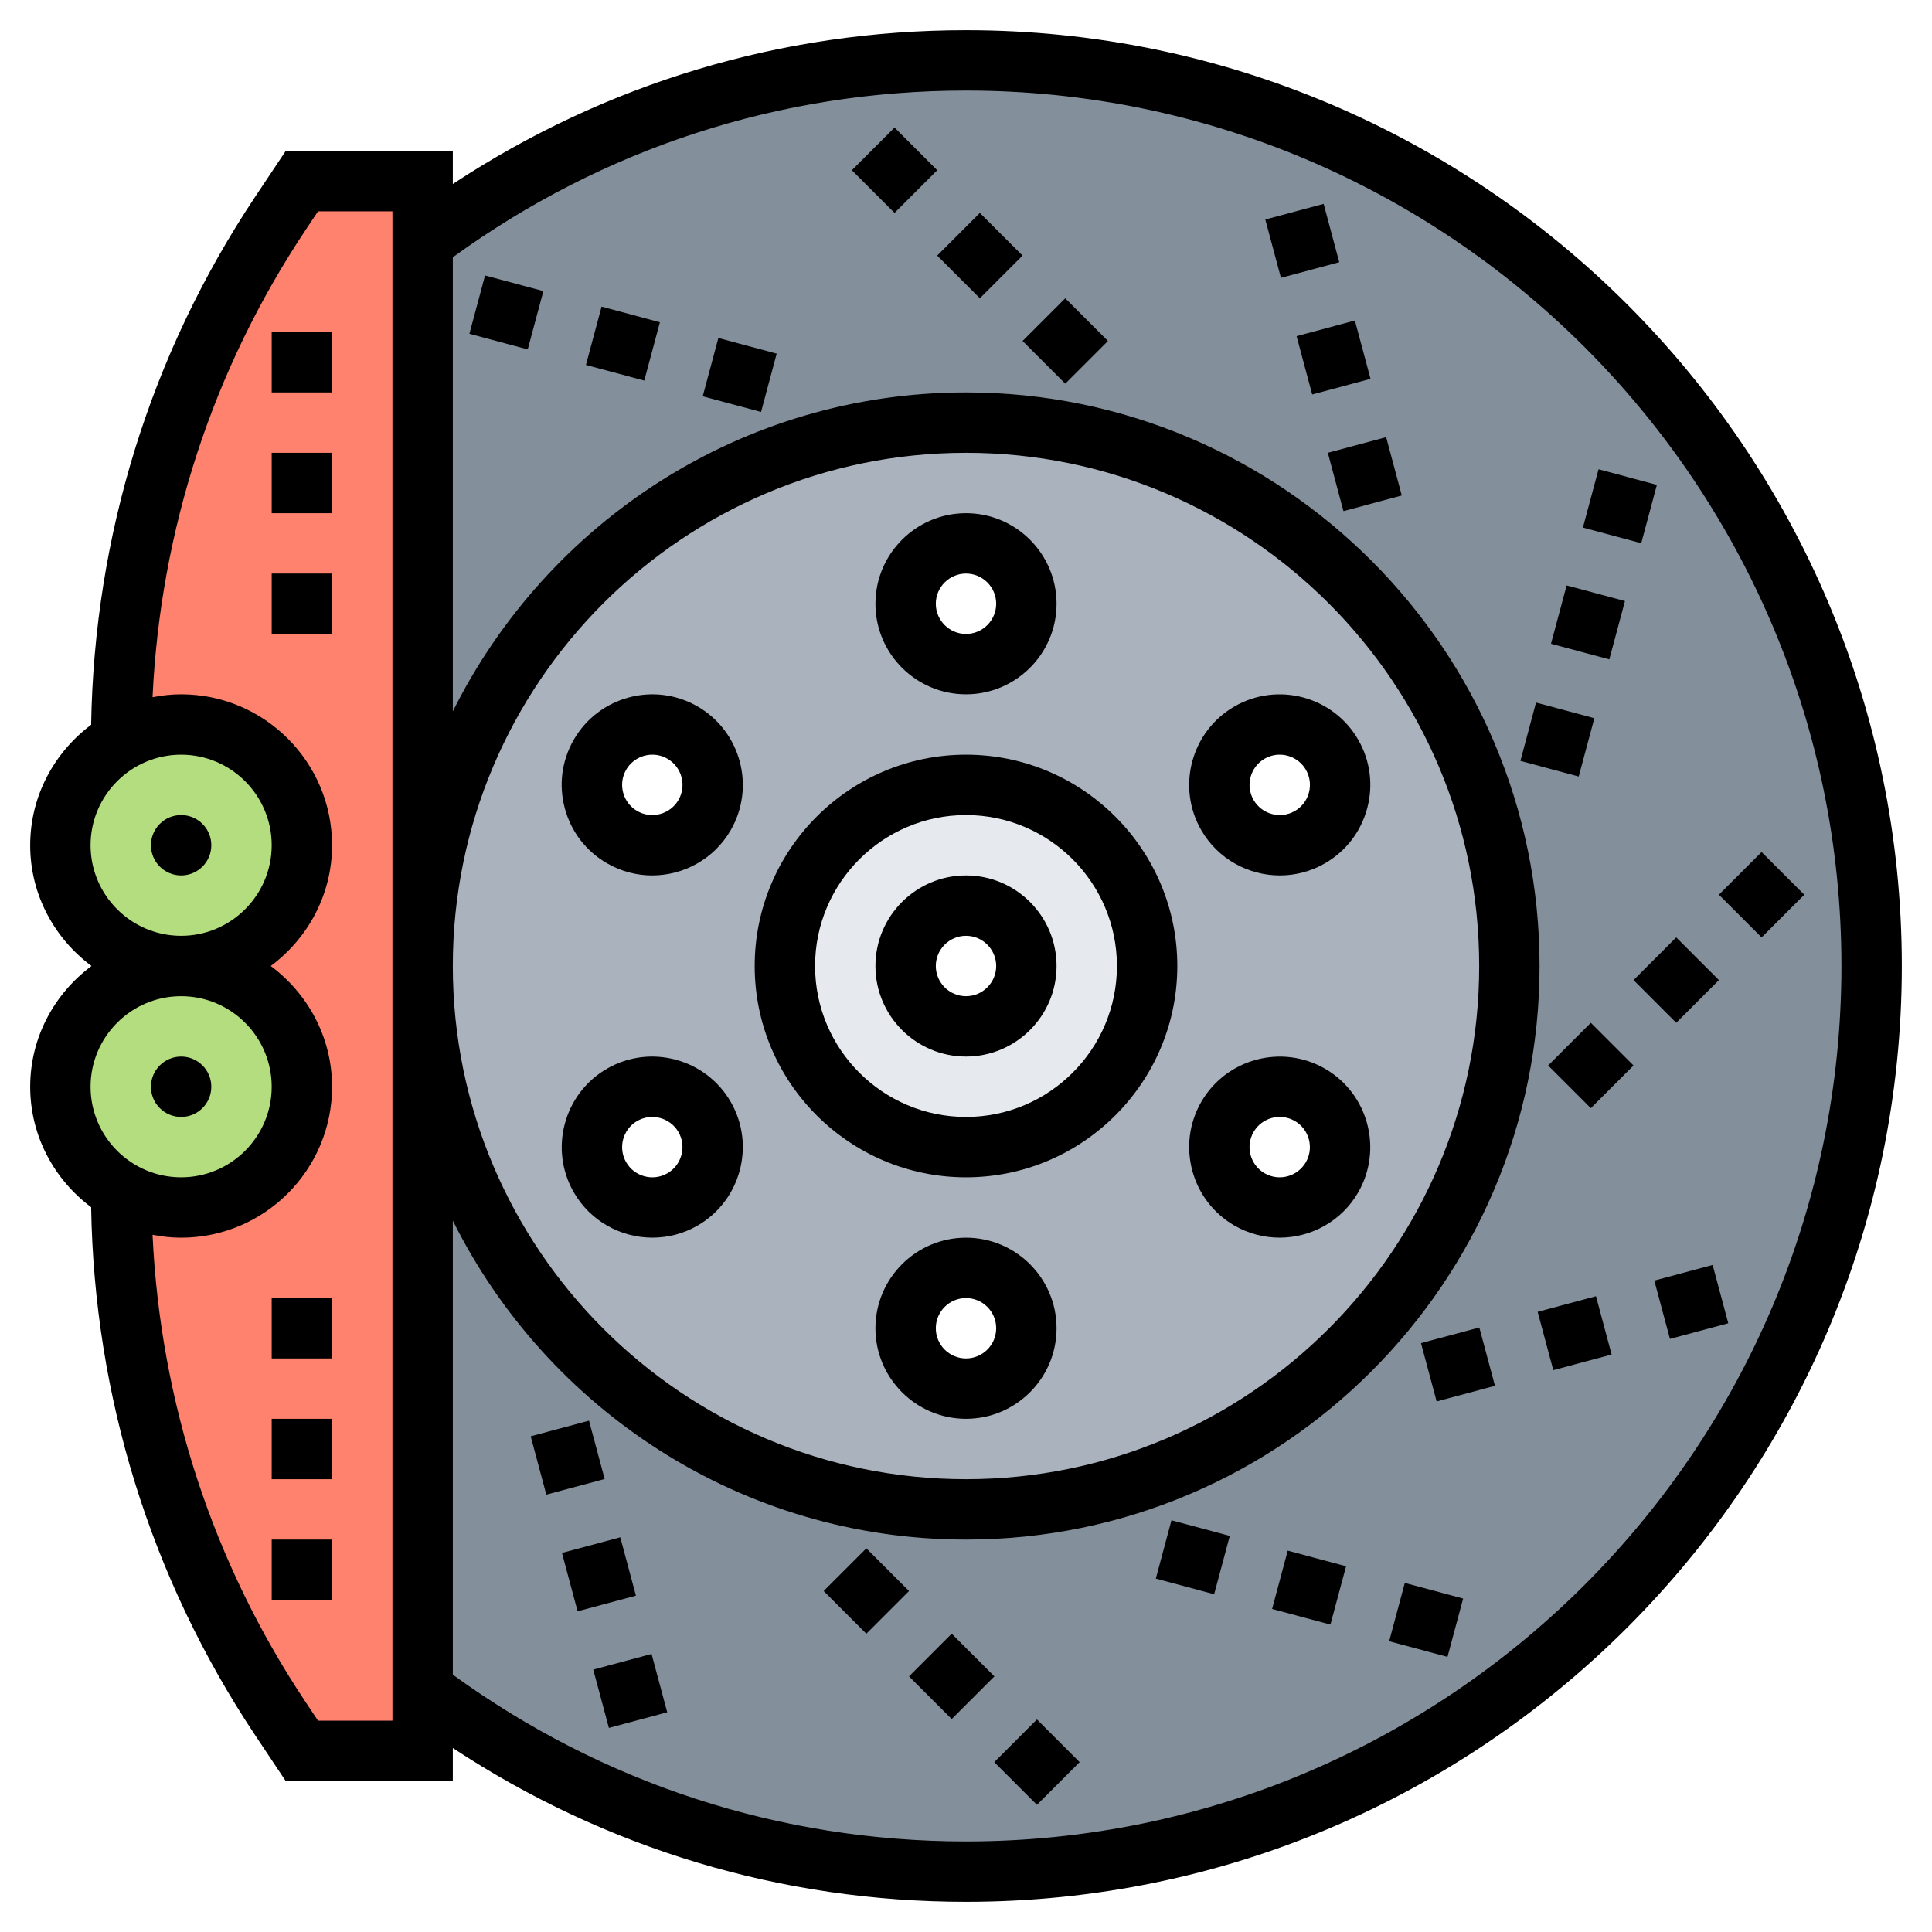 <svg id="Layer_35" enable-background="new 0 0 64 64" height="512" viewBox="0 0 64 64" width="512" xmlns="http://www.w3.org/2000/svg"><path d="m61.7 27.77c-.79-5.59-3.12-10.69-6.55-14.85-3.17-3.85-7.28-6.88-11.98-8.76-3.45-1.4-7.22-2.16-11.17-2.16-6.75 0-12.99 2.23-18 6v24c0-9.94 8.06-18 18-18 4.04 0 7.77 1.33 10.77 3.58 2.77 2.07 4.93 4.92 6.14 8.23.7 1.93 1.09 4.02 1.09 6.19 0 1.24-.13 2.46-.37 3.63-.72 3.51-2.46 6.65-4.9 9.1-3.26 3.25-7.76 5.27-12.73 5.27-1.24 0-2.46-.13-3.63-.37-8.2-1.67-14.37-8.93-14.37-17.63v24c5.01 3.77 11.25 6 18 6 1.44 0 2.85-.1 4.23-.3 10.77-1.52 19.69-8.75 23.61-18.53 1.4-3.45 2.16-7.22 2.16-11.17 0-1.44-.1-2.85-.3-4.23z" fill="#838f9b"/><path d="m50 32c0 1.24-.13 2.46-.37 3.63-.72 3.51-2.46 6.65-4.9 9.1-3.26 3.25-7.76 5.27-12.73 5.27-1.24 0-2.46-.13-3.63-.37-8.2-1.67-14.37-8.93-14.37-17.63 0-9.94 8.06-18 18-18 4.04 0 7.77 1.33 10.77 3.58 2.77 2.07 4.93 4.92 6.14 8.23.7 1.93 1.09 4.02 1.09 6.19zm-6.61-4.27c.96-.55 1.29-1.77.73-2.73-.55-.96-1.77-1.28-2.73-.73-.95.55-1.28 1.77-.73 2.73s1.78 1.28 2.73.73zm.73 11.27c.56-.96.23-2.18-.73-2.73-.95-.55-2.18-.23-2.73.73s-.22 2.18.73 2.73c.96.55 2.18.23 2.73-.73zm-6.12-7c0-3.31-2.69-6-6-6s-6 2.69-6 6 2.69 6 6 6 6-2.69 6-6zm-4-12c0-1.1-.9-2-2-2s-2 .9-2 2 .9 2 2 2 2-.9 2-2zm0 24c0-1.1-.9-2-2-2s-2 .9-2 2 .9 2 2 2 2-.9 2-2zm-10.66-17c.55-.96.22-2.18-.73-2.73-.96-.55-2.18-.23-2.73.73-.56.96-.23 2.18.73 2.73.95.55 2.18.23 2.73-.73zm-.73 12.73c.95-.55 1.28-1.77.73-2.73s-1.78-1.28-2.73-.73c-.96.55-1.29 1.77-.73 2.73.55.96 1.77 1.28 2.73.73z" fill="#aab2bd"/><path d="m32 26c3.31 0 6 2.69 6 6s-2.69 6-6 6-6-2.69-6-6 2.69-6 6-6zm2 6c0-1.1-.9-2-2-2s-2 .9-2 2 .9 2 2 2 2-.9 2-2z" fill="#e6e9ed"/><path d="m4 24.54c0-6.22 1.84-12.3 5.29-17.48l.71-1.06h4v2 24 24 2h-4l-.71-1.06c-3.45-5.18-5.29-11.26-5.29-17.48.59.34 1.27.54 2 .54 2.21 0 4-1.79 4-4s-1.79-4-4-4c2.21 0 4-1.79 4-4s-1.79-4-4-4c-.73 0-1.41.2-2 .54z" fill="#ff826e"/><path d="m6 32c2.21 0 4 1.79 4 4s-1.79 4-4 4c-.73 0-1.41-.2-2-.54-1.2-.69-2-1.98-2-3.46 0-2.21 1.79-4 4-4z" fill="#b4dd7f"/><path d="m6 24c2.21 0 4 1.79 4 4s-1.79 4-4 4-4-1.79-4-4c0-1.48.8-2.77 2-3.46.59-.34 1.27-.54 2-.54z" fill="#b4dd7f"/><path d="m32 35c1.654 0 3-1.346 3-3s-1.346-3-3-3-3 1.346-3 3 1.346 3 3 3zm0-4c.551 0 1 .449 1 1s-.449 1-1 1-1-.449-1-1 .449-1 1-1z"/><path d="m32 23c1.654 0 3-1.346 3-3s-1.346-3-3-3-3 1.346-3 3 1.346 3 3 3zm0-4c.551 0 1 .449 1 1s-.449 1-1 1-1-.449-1-1 .449-1 1-1z"/><path d="m20.108 28.598c.471.272.986.402 1.495.402 1.038 0 2.048-.538 2.603-1.5.827-1.433.334-3.271-1.098-4.098-1.433-.827-3.271-.335-4.099 1.098-.4.694-.507 1.502-.299 2.276.207.775.704 1.421 1.398 1.822zm.634-3.098c.185-.32.521-.5.868-.5.169 0 .341.043.499.134.478.275.642.888.366 1.366s-.891.641-1.366.366c-.231-.133-.397-.349-.466-.607s-.035-.528.099-.759z"/><path d="m23.108 40.599c1.432-.828 1.924-2.666 1.098-4.099-.827-1.432-2.666-1.925-4.098-1.099-1.433.827-1.925 2.666-1.099 4.099.555.961 1.565 1.499 2.604 1.499.509 0 1.024-.129 1.495-.4zm-2.366-2.099c-.276-.478-.111-1.091.366-1.366.479-.275 1.091-.11 1.366.366.276.478.111 1.091-.365 1.366-.478.277-1.092.112-1.367-.366z"/><path d="m32 41c-1.654 0-3 1.346-3 3s1.346 3 3 3 3-1.346 3-3-1.346-3-3-3zm0 4c-.551 0-1-.448-1-1s.449-1 1-1 1 .448 1 1-.449 1-1 1z"/><path d="m43.892 35.401c-1.433-.824-3.271-.332-4.098 1.099-.827 1.433-.334 3.271 1.098 4.099h.001c.471.271.986.4 1.495.4 1.038 0 2.049-.538 2.604-1.499.825-1.433.333-3.271-1.1-4.099zm-.634 3.099c-.275.477-.887.643-1.366.366-.478-.275-.642-.889-.366-1.366.275-.478.887-.643 1.366-.366.478.275.642.888.366 1.366z"/><path d="m42.397 29c.509 0 1.024-.129 1.495-.401.694-.401 1.19-1.047 1.398-1.822.208-.774.101-1.583-.299-2.276-.828-1.433-2.666-1.926-4.099-1.098-1.433.827-1.925 2.666-1.098 4.098.555.96 1.565 1.499 2.603 1.499zm-.505-3.866c.157-.091.329-.134.499-.134.346 0 .683.179.868.5.134.231.169.501.1.759s-.235.474-.466.607c-.477.275-1.09.112-1.366-.366-.277-.478-.112-1.09.365-1.366z"/><path d="m32 39c3.86 0 7-3.141 7-7 0-3.86-3.14-7-7-7s-7 3.14-7 7c0 3.859 3.14 7 7 7zm0-12c2.757 0 5 2.243 5 5s-2.243 5-5 5-5-2.243-5-5 2.243-5 5-5z"/><path d="m9 11h2v2h-2z"/><path d="m9 15h2v2h-2z"/><path d="m9 19h2v2h-2z"/><path d="m9 51h2v2h-2z"/><path d="m9 47h2v2h-2z"/><path d="m9 43h2v2h-2z"/><circle cx="6" cy="36" r="1"/><circle cx="6" cy="28" r="1"/><path d="m32 1c-6.115 0-11.948 1.766-17 5.095v-1.095h-5.535l-1.006 1.509c-3.473 5.209-5.339 11.25-5.44 17.501-1.218.912-2.019 2.354-2.019 3.99 0 1.641.806 3.088 2.031 4-1.225.912-2.031 2.359-2.031 4 0 1.636.801 3.078 2.019 3.99.101 6.251 1.967 12.292 5.44 17.501l1.006 1.509h5.535v-1.095c5.053 3.329 10.885 5.095 17 5.095 17.093 0 31-13.906 31-31 0-17.093-13.907-31-31-31zm-29 27c0-1.654 1.346-3 3-3s3 1.346 3 3-1.346 3-3 3-3-1.346-3-3zm3 5c1.654 0 3 1.346 3 3s-1.346 3-3 3-3-1.346-3-3 1.346-3 3-3zm7 24h-2.465l-.412-.618c-3.083-4.625-4.811-9.95-5.07-15.478.307.06.623.096.947.096 2.757 0 5-2.243 5-5 0-1.641-.806-3.088-2.031-4 1.225-.912 2.031-2.359 2.031-4 0-2.757-2.243-5-5-5-.324 0-.64.036-.947.096.26-5.528 1.987-10.853 5.07-15.478l.412-.618h2.465zm19 4c-6.169 0-12.031-1.918-17-5.524v-15.042c3.114 6.251 9.555 10.566 17 10.566 10.477 0 19-8.523 19-19s-8.523-19-19-19c-7.445 0-13.886 4.315-17 10.566v-15.043c4.968-3.606 10.831-5.523 17-5.523 15.991 0 29 13.009 29 29 0 15.99-13.009 29-29 29zm-17-29c0-9.374 7.626-17 17-17s17 7.626 17 17-7.626 17-17 17-17-7.626-17-17z"/><path d="m30.536 54.535h2v2h-2z" transform="matrix(.707 -.707 .707 .707 -30.033 38.565)"/><path d="m33.364 57.364h2v2h-2z" transform="matrix(.707 -.707 .707 .707 -31.208 41.405)"/><path d="m27.707 51.707h2v2h-2z" transform="matrix(.707 -.707 .707 .707 -28.861 35.737)"/><path d="m42.366 51.615h2v2h-2z" transform="matrix(.259 -.966 .966 .259 -18.693 80.856)"/><path d="m38.502 50.579h2v2h-2z" transform="matrix(.259 -.966 .966 .259 -20.543 76.386)"/><path d="m46.229 52.65h2v2h-2z" transform="matrix(.259 -.966 .966 .259 -16.815 85.389)"/><path d="m51.15 43.17h2v2h-2z" transform="matrix(.966 -.259 .259 .966 -9.655 15.002)"/><path d="m55.014 42.135h2v2h-2z" transform="matrix(.966 -.259 .259 .966 -9.255 15.967)"/><path d="m47.286 44.205h2v2h-2z" transform="matrix(.966 -.259 .259 .966 -10.055 14.038)"/><path d="m57.364 28.636h2v2h-2z" transform="matrix(.707 -.707 .707 .707 -3.861 49.95)"/><path d="m51.707 34.293h2v2h-2z" transform="matrix(.707 -.707 .707 .707 -9.518 47.607)"/><path d="m54.536 31.465h2v2h-2z" transform="matrix(.707 -.707 .707 .707 -6.69 48.778)"/><path d="m50.579 23.498h2v2h-2z" transform="matrix(.259 -.966 .966 .259 14.566 67.979)"/><path d="m52.65 15.771h2v2h-2z" transform="matrix(.259 -.966 .966 .259 23.565 64.252)"/><path d="m51.615 19.634h2v2h-2z" transform="matrix(.259 -.966 .966 .259 19.044 66.1)"/><path d="m43.17 10.85h2v2h-2z" transform="matrix(.966 -.259 .259 .966 -1.562 11.836)"/><path d="m44.205 14.714h2v2h-2z" transform="matrix(.966 -.259 .259 .966 -2.527 12.235)"/><path d="m42.135 6.986h2v2h-2z" transform="matrix(.966 -.259 .259 .966 -.597 11.436)"/><path d="m31.464 7.464h2v2h-2z" transform="matrix(.707 -.707 .707 .707 3.523 25.435)"/><path d="m28.636 4.636h2v2h-2z" transform="matrix(.707 -.707 .707 .707 4.695 22.607)"/><path d="m34.293 10.293h2v2h-2z" transform="matrix(.707 -.707 .707 .707 2.352 28.264)"/><path d="m19.634 10.386h2v2h-2z" transform="matrix(.259 -.966 .966 .259 4.292 28.366)"/><path d="m23.498 11.421h2v2h-2z" transform="matrix(.259 -.966 .966 .259 6.16 32.87)"/><path d="m15.771 9.35h2v2h-2z" transform="matrix(.259 -.966 .966 .259 2.433 23.87)"/><path d="m19.865 55.014h2v2h-2z" transform="matrix(.966 -.259 .259 .966 -13.786 7.309)"/><path d="m18.83 51.15h2v2.001h-2z" transform="matrix(.966 -.259 .259 .966 -12.822 6.909)"/><path d="m17.795 47.286h2v2h-2z" transform="matrix(.966 -.259 .259 .966 -11.857 6.51)"/></svg>